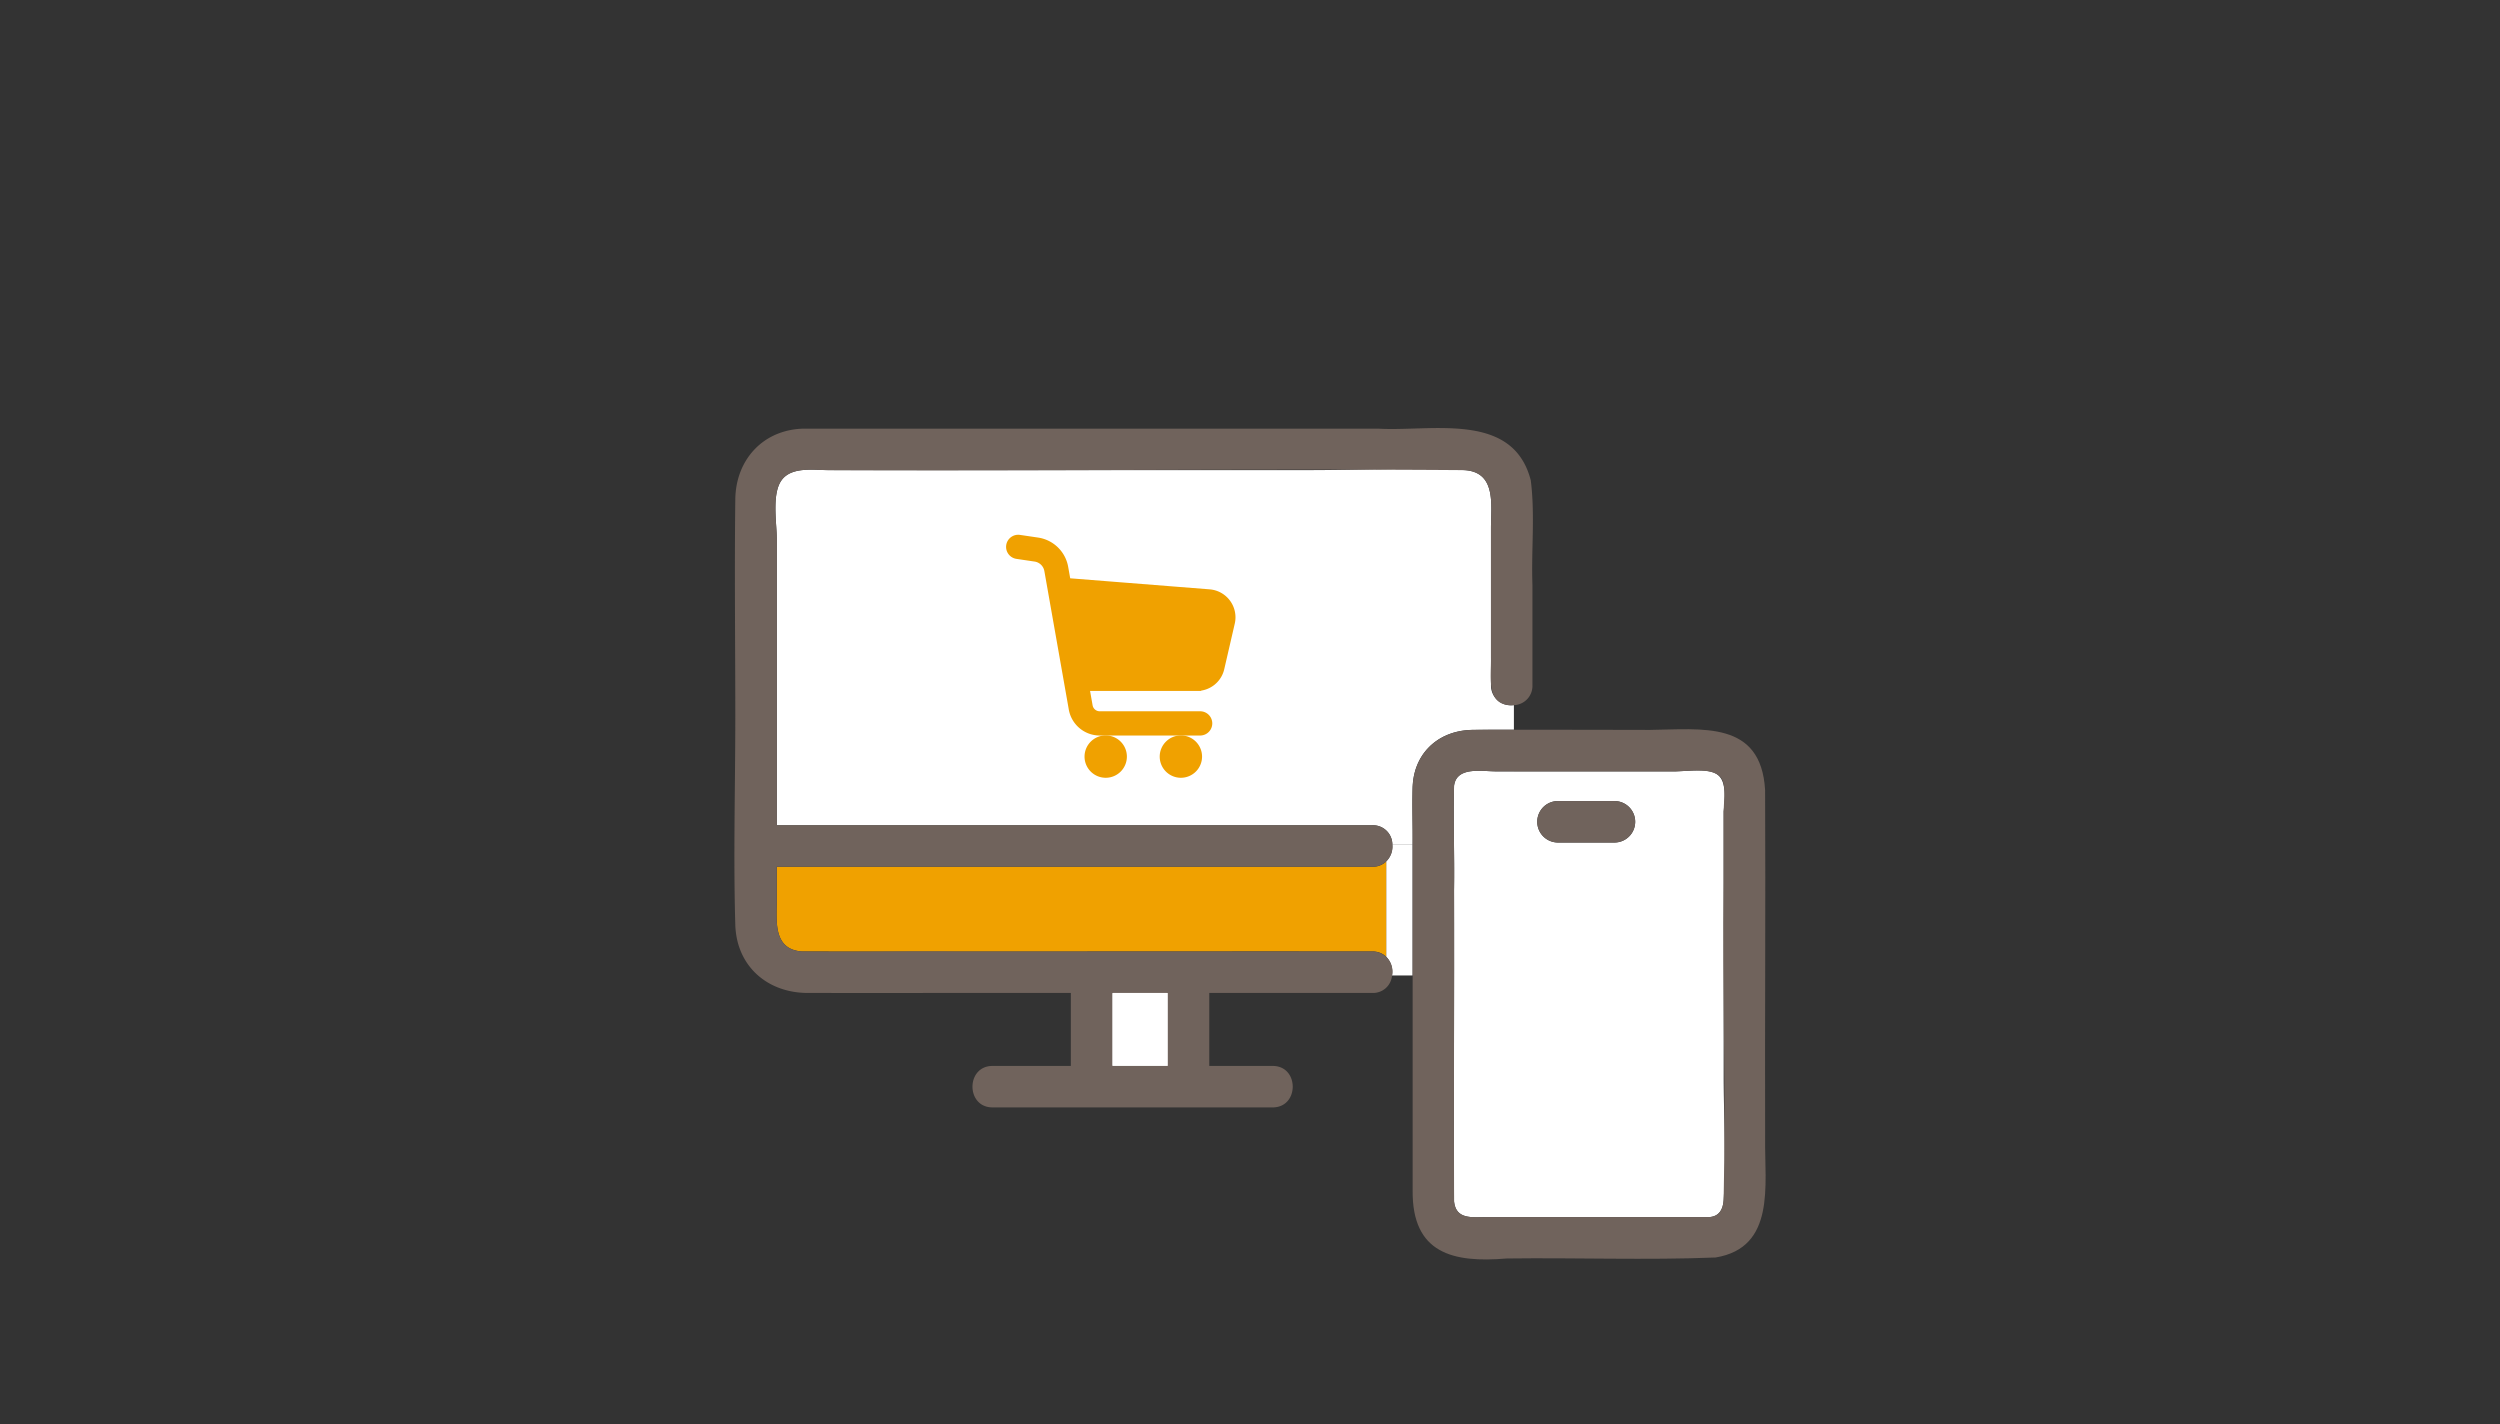 <svg xmlns="http://www.w3.org/2000/svg" xmlns:xlink="http://www.w3.org/1999/xlink" width="330" height="188" viewBox="0 0 330 188">
  <rect x="0" y="0" width="330" height="188" fill="#333333" stroke="none"/>
  <defs>
    <clipPath id="clip-path">
      <rect id="長方形_306" data-name="長方形 306" width="330" height="188" transform="translate(-4046 5476.011)" fill="#fff" stroke="#707070" stroke-width="1"/>
    </clipPath>
  </defs>
  <g id="マスクグループ_5" data-name="マスクグループ 5" transform="translate(4046 -5476.011)" clip-path="url(#clip-path)">
    <g id="グループ_1199" data-name="グループ 1199" transform="translate(-4791 576.011)">
      <g id="グループ_1138" data-name="グループ 1138">
        <ellipse id="楕円形_58" data-name="楕円形 58" cx="5.18" cy="6.813" rx="5.18" ry="6.813" transform="translate(890.308 5029.074)" fill="#fff"/>
        <path id="パス_6588" data-name="パス 6588" d="M941.808,4990.455v-20.749c0-3.056.742-7.425-3.545-7.652-6.744-.357-13.6,0-20.356,0h-63.53c-1.962,0-4.851-.478-6.186,1.3-1.348,1.8-.657,5.688-.657,7.741v37.837h78.632a2.554,2.554,0,0,1,2.628,2.578h2.67c.026-2.539-.078-5.086,0-7.624.164-4.516,3.456-7.476,7.892-7.542,1.826-.028,3.653-.015,5.479-.021v-3.251A2.617,2.617,0,0,1,941.808,4990.455Z" fill="#fff"/>
        <path id="パス_6589" data-name="パス 6589" d="M928.794,5011.514a2.869,2.869,0,0,1-.819,2.2v12.568a2.888,2.888,0,0,1,.774,2.48h2.715v-17.252Z" fill="#fff"/>
        <path id="パス_6590" data-name="パス 6590" d="M916.275,5014.41H847.534v4.359c0,2.76-.532,6.537,3.32,6.826,25.091.031,50.21-.022,75.312,0a2.536,2.536,0,0,1,1.809.691v-12.568a2.533,2.533,0,0,1-1.809.692Z" fill="#f0a100"/>
        <path id="パス_6591" data-name="パス 6591" d="M947.062,4963.406c-2.352-9.166-13.119-6.4-20.18-6.826q-37.872.012-75.744,0c-5.359.095-9.014,4.061-9.078,9.332-.117,9.6,0,19.217,0,28.821,0,9.1-.266,18.24,0,27.336.159,5.417,4.169,8.953,9.463,9,11.609.017,23.218-.011,34.827,0v9.635H876.012c-3.522,0-3.528,5.474,0,5.474h36.983c3.522,0,3.529-5.474,0-5.474h-8.371v-9.635h21.542a2.51,2.51,0,0,0,2.583-2.3h0a2.629,2.629,0,0,0-2.583-3.171H870.9c-6.681-.063-13.378.1-20.05,0-3.852-.289-3.32-4.066-3.32-6.826v-4.359h78.632a2.62,2.62,0,0,0,2.628-2.9h0a2.554,2.554,0,0,0-2.628-2.578H847.534V4971.1c0-2.053-.691-5.941.657-7.741,1.335-1.782,4.224-1.3,6.186-1.3,27.958.132,55.944-.207,83.886,0,4.287.227,3.545,4.6,3.545,7.652v17.079c.065,2.654-.768,6.5,3.027,6.291v0a2.546,2.546,0,0,0,2.448-2.621v-13.233C947.116,4972.631,947.64,4967.951,947.062,4963.406Zm-55.237,67.663h7.325v9.635h-7.325Z" fill="#70635c"/>
        <path id="パス_6592" data-name="パス 6592" d="M972.52,5041.874v-34.768c.67-5.931-1.177-5.532-6.279-5.284H944.835v0h-2.4c-1.863,0-5.17-.665-5.5,1.9-.116,4.58.072,9.2,0,13.8.037,13.685-.054,27.4,0,41.068.244,2.439,2.436,2.068,4.249,2.068h29.441c1.353-.091,1.815-1.075,1.892-2.243C972.882,5052.951,972.52,5047.343,972.52,5041.874Zm-14.411-30.662h-7.457a2.737,2.737,0,0,1,0-5.474h7.457a2.737,2.737,0,0,1,0,5.474Z" fill="#fff"/>
        <path id="パス_6593" data-name="パス 6593" d="M977.994,5004.293c-.532-9.232-8.327-8.022-15.209-7.945-5.981,0-11.966-.041-17.95-.021v5.495h21.406c1.558,0,5.326-.681,6.116,1.163.489,1.141.163,2.93.163,4.121v9.424c-.176,13.953.306,27.946,0,41.881-.077,1.168-.539,2.152-1.892,2.243H941.187c-1.813,0-4.005.371-4.249-2.068-.054-13.671.037-27.382,0-41.068.072-4.6-.116-9.22,0-13.8.326-2.562,3.633-1.9,5.5-1.9h2.4v-5.495c-1.826.006-3.653-.007-5.479.021-4.436.066-7.728,3.026-7.892,7.542-.078,2.538.026,5.085,0,7.624h0v17.252h0v28.4c-.065,8.273,5.288,9.56,12.421,8.958,9.18-.121,18.423.237,27.575-.131,7.953-1.317,6.455-9.59,6.534-15.667C977.95,5034.985,978.072,5019.637,977.994,5004.293Z" fill="#70635c"/>
        <path id="パス_6594" data-name="パス 6594" d="M958.109,5005.738h-7.457a2.737,2.737,0,0,0,0,5.474h7.457a2.737,2.737,0,0,0,0-5.474Z" fill="#70635c"/>
      </g>
      <g id="グループ_1139" data-name="グループ 1139">
        <path id="パス_6595" data-name="パス 6595" d="M906.914,4979.629a3.142,3.142,0,0,0-2.284-1.275l-18.841-1.492-.342-1.94a4.176,4.176,0,0,0-3.5-3.407l-.342-.051-2.037-.3a1.038,1.038,0,1,0-.3,2.054h0l2.379.353h0a2.1,2.1,0,0,1,1.761,1.713l3.225,18.277a3.587,3.587,0,0,0,3.534,2.966h13.253a1.038,1.038,0,0,0,0-2.077H890.161a1.514,1.514,0,0,1-1.49-1.25l-.451-2.557h14.773a3.139,3.139,0,0,0,3.06-2.434l1.389-6.018A3.141,3.141,0,0,0,906.914,4979.629Z" fill="#f0a100" stroke="#f0a100" stroke-miterlimit="10" stroke-width="1.123"/>
        <path id="パス_6596" data-name="パス 6596" d="M890.954,4997.639a2.233,2.233,0,1,0,2.233,2.234A2.233,2.233,0,0,0,890.954,4997.639Z" fill="#f0a100" stroke="#f0a100" stroke-miterlimit="10" stroke-width="1.123"/>
        <path id="パス_6597" data-name="パス 6597" d="M900.876,4997.639a2.233,2.233,0,1,0,2.234,2.234A2.234,2.234,0,0,0,900.876,4997.639Z" fill="#f0a100" stroke="#f0a100" stroke-miterlimit="10" stroke-width="1.123"/>
      </g>
    </g>
  </g>
</svg>
